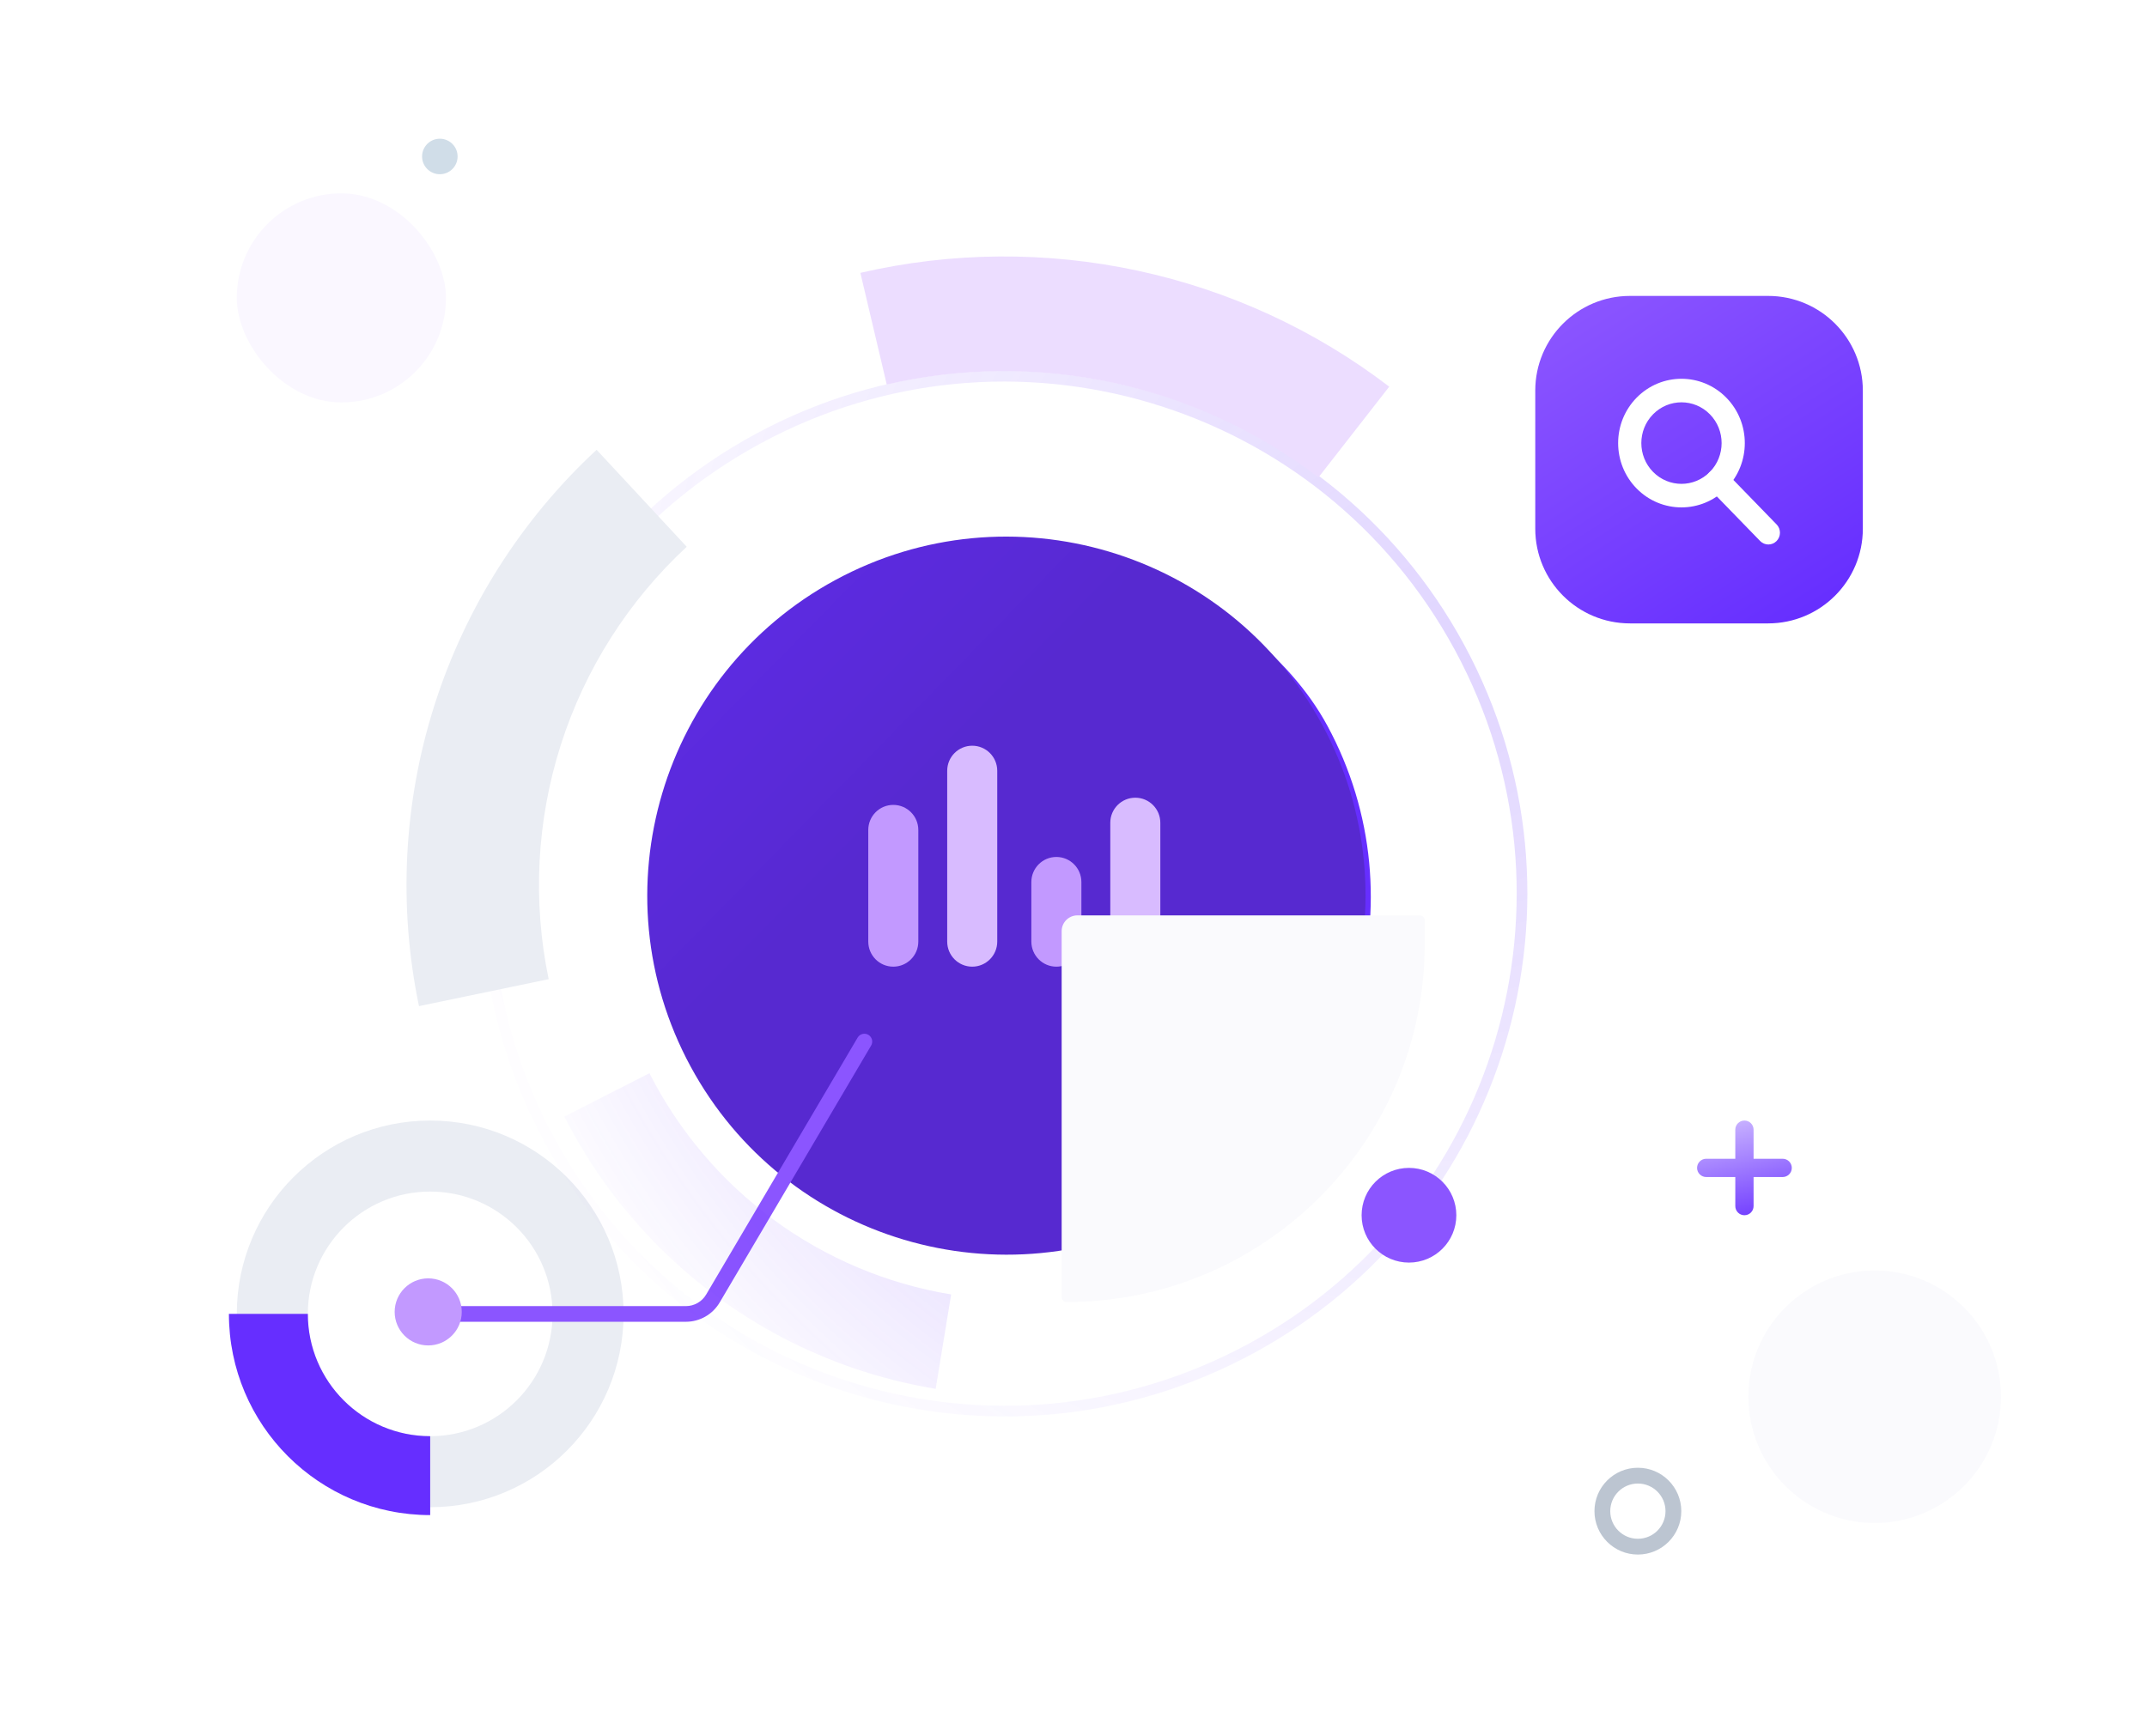 <svg xmlns="http://www.w3.org/2000/svg" width="544" height="440" viewBox="0 0 544 440" fill="none"><path fill-rule="evenodd" clip-rule="evenodd" d="M109 302C91.879 302 78 315.879 78 333C78 350.121 91.879 364 109 364C126.121 364 140 350.121 140 333C140 315.879 126.121 302 109 302ZM109 382C136.062 382 158 360.062 158 333C158 305.938 136.062 284 109 284C81.938 284 60 305.938 60 333C60 360.062 81.938 382 109 382Z" fill="#EAEDF3"></path><path fill-rule="evenodd" clip-rule="evenodd" d="M78 333C78 350.121 91.879 364 109 364V384C80.834 384 58 361.167 58 333H78Z" fill="#662EFF"></path><path d="M443 354C443 336.327 457.327 322 475 322C492.673 322 507 336.327 507 354C507 371.673 492.673 386 475 386C457.327 386 443 371.673 443 354Z" fill="#FAFAFD"></path><rect x="60" y="49" width="53" height="53" rx="26.5" fill="#FAF7FF"></rect><rect x="132.547" y="190.517" width="182.362" height="182.362" rx="91.181" transform="rotate(-28.414 132.547 190.517)" fill="#662EFF"></rect><g filter="url(#filter0_dd)"><path d="M174.978 270.293C151.068 226.098 167.512 170.888 211.707 146.978C255.902 123.068 311.112 139.512 335.022 183.707C358.932 227.902 342.488 283.112 298.293 307.022C254.098 330.932 198.888 314.488 174.978 270.293Z" fill="url(#paint0_linear)"></path></g><path d="M246.339 245C242.838 245 240 242.156 240 238.647L240 195.353C240 191.844 242.838 189 246.339 189C249.84 189 252.678 191.844 252.678 195.353L252.678 238.647C252.678 242.156 249.84 245 246.339 245Z" fill="#D8BBFF"></path><path d="M287.661 245C284.16 245 281.322 242.156 281.322 238.647V208.529C281.322 205.021 284.16 202.176 287.661 202.176C291.162 202.176 294 205.021 294 208.529V238.647C294 242.156 291.162 245 287.661 245Z" fill="#D8BBFF"></path><path d="M226.339 245C222.838 245 220 242.152 220 238.638L220 210.362C220 206.848 222.838 204 226.339 204C229.841 204 232.679 206.848 232.679 210.362V238.638C232.679 242.152 229.841 245 226.339 245Z" fill="#C299FF"></path><path d="M267.661 245C264.159 245 261.321 242.152 261.321 238.638V223.557C261.321 220.044 264.159 217.195 267.661 217.195C271.162 217.195 274 220.044 274 223.557V238.638C274 242.152 271.162 245 267.661 245Z" fill="#C299FF"></path><g filter="url(#filter1_dd)"><path d="M269 328.789V236C269 233.791 270.791 232 273 232H359.711C360.423 232 361 232.577 361 233.289V239.211C361 289.352 320.352 330 270.211 330C269.542 330 269 329.458 269 328.789Z" fill="#FAFAFD"></path></g><path fill-rule="evenodd" clip-rule="evenodd" d="M173.792 331.03C175.901 331.03 177.853 329.915 178.924 328.098L217.304 262.978C217.861 262.033 219.078 261.719 220.022 262.275C220.967 262.832 221.281 264.049 220.725 264.993L182.345 330.114C180.56 333.141 177.307 335 173.792 335H108.985C107.889 335 107 334.111 107 333.015C107 331.919 107.889 331.03 108.985 331.03H173.792Z" fill="#8B55FF"></path><path d="M100 332.5C100 327.806 103.806 324 108.5 324C113.194 324 117 327.806 117 332.5C117 337.194 113.194 341 108.5 341C103.806 341 100 337.194 100 332.5Z" fill="#C299FF"></path><path d="M389 99C389 85.745 399.745 75 413 75H448C461.255 75 472 85.745 472 99V134C472 147.255 461.255 158 448 158H413C399.745 158 389 147.255 389 134V99Z" fill="url(#paint1_linear)"></path><path fill-rule="evenodd" clip-rule="evenodd" d="M433.238 104.993C429.266 100.958 422.826 100.958 418.853 104.993C414.881 109.029 414.881 115.571 418.853 119.606C422.826 123.641 429.266 123.641 433.238 119.606C437.211 115.571 437.211 109.029 433.238 104.993ZM437.392 100.774C431.126 94.409 420.966 94.409 414.7 100.774C408.433 107.139 408.433 117.46 414.7 123.825C420.966 130.191 431.126 130.191 437.392 123.825C443.658 117.46 443.658 107.139 437.392 100.774Z" fill="white"></path><path fill-rule="evenodd" clip-rule="evenodd" d="M433.157 119.668C434.312 118.511 436.171 118.523 437.311 119.696L450.154 132.921C451.293 134.094 451.28 135.983 450.126 137.14C448.971 138.298 447.111 138.285 445.972 137.112L433.129 123.887C431.99 122.714 432.002 120.825 433.157 119.668Z" fill="white"></path><path fill-rule="evenodd" clip-rule="evenodd" d="M237.079 352C237.067 351.998 237.055 351.996 237.044 351.994C229.923 350.819 222.937 349.051 216.154 346.719C203.912 342.51 192.333 336.465 181.823 328.756C171.312 321.046 162.061 311.81 154.355 301.387C150.077 295.601 146.276 289.449 143 282.989L164.555 272L164.557 272.004C172.015 286.709 182.821 299.447 196.101 309.188C209.372 318.923 224.74 325.391 240.965 328.07C240.977 328.072 240.988 328.074 241 328.076L237.079 352Z" fill="url(#paint2_radial)" fill-opacity="0.5"></path><path fill-rule="evenodd" clip-rule="evenodd" d="M371.016 163.464C405.83 227.814 381.886 308.202 317.536 343.016C253.186 377.83 172.798 353.886 137.984 289.536C103.17 225.186 127.114 144.798 191.464 109.984C255.814 75.17 336.202 99.114 371.016 163.464ZM316.25 340.638C379.286 306.534 402.741 227.787 368.638 164.75C334.534 101.714 255.787 78.259 192.75 112.362C129.714 146.466 106.259 225.213 140.362 288.25C174.466 351.286 253.213 374.741 316.25 340.638Z" fill="url(#paint3_radial)" fill-opacity="0.2"></path><path d="M352 97.999C333.228 83.637 311.462 73.597 288.284 68.608C265.106 63.619 241.096 63.806 218 69.156L224.681 97.456C243.534 93.089 263.133 92.936 282.053 97.009C300.974 101.081 318.741 109.277 334.064 121L352 97.999Z" fill="#ECDDFF"></path><path d="M151.166 114C132.145 131.64 118.007 153.889 110.122 178.592C102.237 203.296 100.873 229.615 106.161 255L139.021 248.167C134.911 228.437 135.972 207.981 142.1 188.781C148.228 169.581 159.217 152.289 174 138.579L151.166 114Z" fill="#EAEDF3"></path><path d="M345 308C345 301.373 350.373 296 357 296C363.627 296 369 301.373 369 308C369 314.627 363.627 320 357 320C350.373 320 345 314.627 345 308Z" fill="#8B55FF"></path><circle cx="111.445" cy="39.658" r="4.5" transform="rotate(-140 111.445 39.658)" fill="#D0DDE8"></circle><path d="M451.684 298.317C452.963 298.317 454 297.28 454 296.001C454 294.722 452.963 293.684 451.683 293.684L444.316 293.684L444.316 286.317C444.316 285.037 443.279 284 441.999 284C440.72 284 439.683 285.037 439.683 286.316L439.683 293.683L432.316 293.683C431.037 293.683 430 294.72 430 295.999C430 297.279 431.037 298.316 432.317 298.316L439.684 298.317L439.684 305.683C439.684 306.963 440.721 308 442.001 308C443.28 308 444.317 306.963 444.317 305.684L444.317 298.317L451.684 298.317Z" fill="url(#paint4_linear)"></path><path fill-rule="evenodd" clip-rule="evenodd" d="M415 390C418.866 390 422 386.866 422 383C422 379.134 418.866 376 415 376C411.134 376 408 379.134 408 383C408 386.866 411.134 390 415 390ZM415 394C421.075 394 426 389.075 426 383C426 376.925 421.075 372 415 372C408.925 372 404 376.925 404 383C404 389.075 408.925 394 415 394Z" fill="#BCC5D1"></path><defs><filter id="filter0_dd" x="156" y="132" width="198" height="198" color-interpolation-filters="sRGB"><feGaussianBlur stdDeviation="4"></feGaussianBlur><feGaussianBlur stdDeviation="0.5"></feGaussianBlur></filter><filter id="filter1_dd" x="261" y="228" width="108" height="114" color-interpolation-filters="sRGB"><feGaussianBlur stdDeviation="4"></feGaussianBlur><feGaussianBlur stdDeviation="0.5"></feGaussianBlur></filter><linearGradient id="paint0_linear" x1="104.678" y1="92.968" x2="225.228" y2="210.833" gradientUnits="userSpaceOnUse"><stop stop-color="#662EFF"></stop><stop offset="1" stop-color="#5729D0"></stop></linearGradient><linearGradient id="paint1_linear" x1="362.19" y1="101.81" x2="415.81" y2="184.81" gradientUnits="userSpaceOnUse"><stop stop-color="#8B55FF"></stop><stop offset="1" stop-color="#662EFF"></stop></linearGradient><radialGradient id="paint2_radial" cx="0" cy="0" r="1" gradientUnits="userSpaceOnUse" gradientTransform="translate(371.47 162.806) rotate(148.288) scale(270.25 270.57)"><stop stop-color="#662EFF"></stop><stop offset="1" stop-color="#662EFF" stop-opacity="0"></stop></radialGradient><radialGradient id="paint3_radial" cx="0" cy="0" r="1" gradientUnits="userSpaceOnUse" gradientTransform="translate(368.638 164.75) rotate(148.355) scale(271.639)"><stop stop-color="#662EFF"></stop><stop offset="1" stop-color="#662EFF" stop-opacity="0"></stop></radialGradient><linearGradient id="paint4_linear" x1="431.787" y1="276.085" x2="441.745" y2="320.255" gradientUnits="userSpaceOnUse"><stop stop-color="#E8DDFF"></stop><stop offset="0.837" stop-color="#662EFF"></stop></linearGradient></defs></svg>